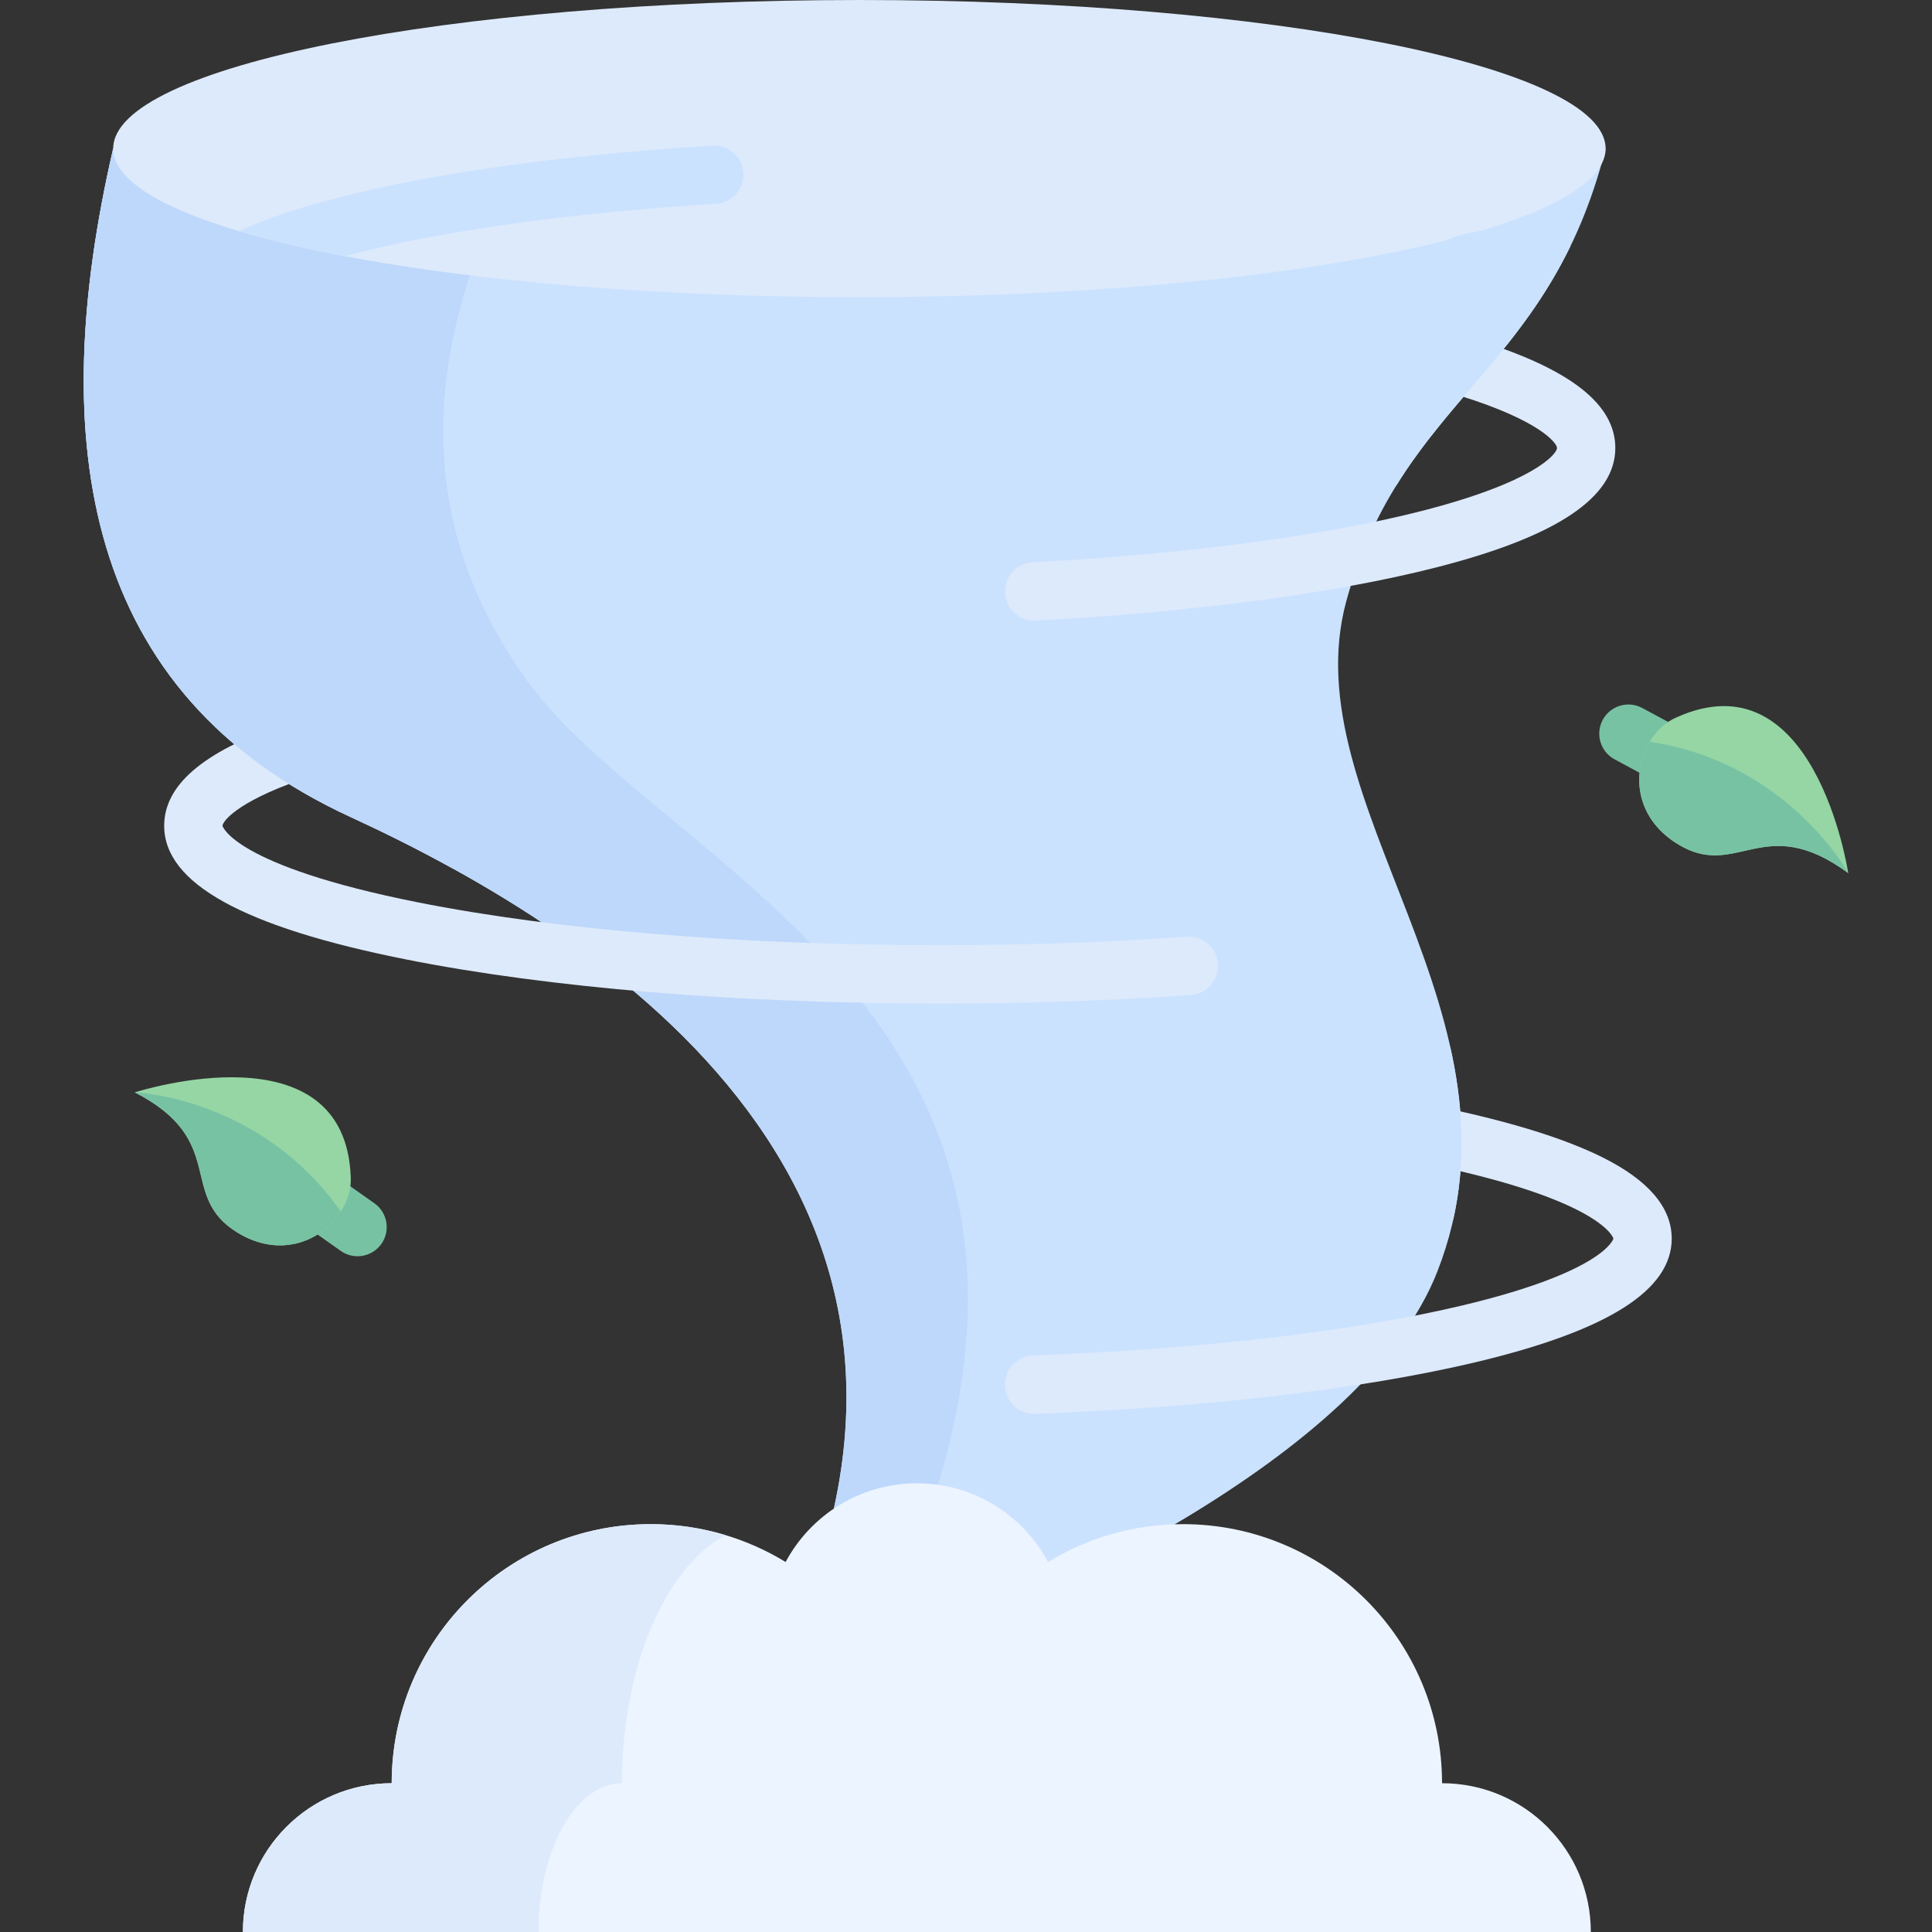 <svg id="Capa_1" enable-background="new 0 0 512 512" height="512" viewBox="0 0 512 512" width="512" xmlns="http://www.w3.org/2000/svg"><rect x="0" y="0" width="512" height="512" fill="#333333" stroke="none"/><g><path d="m380.896 337.019c-19.482 49.671-107.35 88.855-153.147 106.321-16.826 6.424-27.974 9.909-27.974 9.909 2.341-4.157 4.493-8.261 6.455-12.302 60.545-123.736-44.664-192.857-113.302-224.42-70.874-32.592-80.93-99.247-62.938-177.153h395.507c-15.042 59.558-53.932 65.92-68.691 119.852-14.758 53.942 50.72 109.869 24.09 177.793z" fill="#cbe2ff"/><path d="m227.749 443.341-21.518-2.393c60.545-123.736-44.664-192.857-113.302-224.42-70.874-32.592-80.93-99.247-62.938-177.153h108.935c-22.421 42.795-34.513 91.773.514 140.73 38.565 53.879 176.051 94.994 88.309 263.236z" fill="#bed8fb"/><path d="m421.586 512c0-21.776-17.653-39.429-39.429-39.429 0-37.918-30.739-68.658-68.658-68.658-13.094 0-25.33 3.669-35.742 10.03-6.642-12.406-19.723-20.848-34.78-20.848s-28.138 8.442-34.78 20.848c-10.412-6.361-22.647-10.03-35.742-10.03-37.919 0-68.658 30.739-68.658 68.658-21.776 0-39.429 17.653-39.429 39.429z" fill="#ecf4ff"/><g fill="#ddeafb"><path d="m172.465 403.915c6.886 0 13.53 1.008 19.797 2.908-15.871 8.502-27.428 34.723-27.428 65.751-12.218 0-22.138 17.645-22.138 39.426h-78.326c0-21.781 17.655-39.426 39.436-39.426 0-37.924 30.734-68.659 68.659-68.659z"/><path d="m274.043 374.663c-4.135 0-7.561-3.273-7.716-7.44-.158-4.264 3.17-7.849 7.434-8.008 44.261-1.645 84.585-6.334 113.545-13.204 37.899-8.991 40.265-17.696 40.265-17.778 0-.093-2.763-9.854-47.021-19.298-4.174-.89-6.835-4.995-5.944-9.169.89-4.174 4.994-6.833 9.169-5.944 17.355 3.703 31.064 8.012 40.745 12.805 12.279 6.079 18.505 13.349 18.505 21.606 0 13.755-17.059 24.488-52.151 32.813-29.912 7.096-71.299 11.93-116.538 13.61-.099.006-.197.007-.293.007z"/><path d="m248.991 265.949c-53.313 0-103.509-4.148-141.342-11.681-43.158-8.593-64.138-20.178-64.138-35.418 0-10.692 10.085-19.426 30.83-26.701 4.026-1.414 8.436.707 9.848 4.734s-.708 8.436-4.734 9.848c-17.014 5.967-20.491 11.077-20.491 12.119 0 .1 3.037 10.573 51.703 20.263 36.869 7.34 85.993 11.383 138.324 11.383 22.492 0 44.539-.751 65.53-2.232 4.264-.302 7.951 2.907 8.251 7.163.3 4.257-2.907 7.951-7.163 8.251-21.351 1.508-43.765 2.271-66.618 2.271z"/><path d="m274.066 164.468c-4.078 0-7.488-3.193-7.709-7.313-.228-4.261 3.041-7.9 7.302-8.128 40.709-2.18 77.37-7.027 103.23-13.649 29.668-7.597 35.732-15.074 35.732-16.661 0-1.236-4.363-7.209-25.709-13.839-4.075-1.266-6.353-5.596-5.087-9.671s5.598-6.352 9.671-5.087c24.614 7.645 36.578 16.999 36.578 28.597 0 13.125-15.489 23.471-47.352 31.631-26.815 6.867-64.544 11.878-106.238 14.11-.138.007-.279.01-.418.01z"/></g><path d="m119.987 230.158c-9.327-5.152-18.479-9.685-27.058-13.63-70.874-32.592-80.93-99.247-62.938-177.153h108.935c-22.421 42.795-34.513 91.773.514 140.73 6.954 9.715 17.124 19.015 28.609 28.721" fill="#bed8fb"/><path d="m425.504 39.373c0 21.747-88.544 39.373-197.754 39.373-52.879 0-100.917-4.131-136.396-10.858-10.518-1.998-19.924-4.224-28.031-6.634-21.047-6.253-33.326-13.784-33.326-21.881 0-21.747 88.534-39.373 197.754-39.373 109.209 0 197.753 17.626 197.753 39.373z" fill="#ddeafb"/><path d="m189.778 54.002c-39.466 2.442-74.183 7.418-98.423 13.887-10.518-1.998-19.924-4.224-28.031-6.634 23.807-10.951 69.444-19.203 125.496-22.675 4.244-.258 7.922 2.977 8.19 7.232.257 4.265-2.977 7.932-7.232 8.19z" fill="#cbe2ff"/><path d="m398.076 60.795c-21.955 0-39.753 17.798-39.753 39.753 0 11.001 4.469 20.957 11.69 28.154 14.095-22.77 33.06-36.455 46.197-63.526-5.438-2.794-11.599-4.381-18.134-4.381z" fill="#cbe2ff"/><path d="m384.335 277.454c-11.317 1.456-20.064 11.12-20.064 22.834 0 11.983 9.152 21.824 20.847 22.925 3.538-15.854 2.498-31.062-.783-45.759z" fill="#cbe2ff"/><g><g><path d="m441.628 207.592c-1.237 0-2.492-.298-3.658-.926l-10.091-5.436c-3.757-2.024-5.161-6.71-3.137-10.467s6.712-5.16 10.466-3.138l10.091 5.436c3.757 2.024 5.161 6.71 3.137 10.467-1.395 2.591-4.058 4.064-6.808 4.064z" fill="#78c2a4"/><path d="m489.808 231.389c-22.53-16.586-29.453 2.071-45.287-7.747-11.548-7.159-12.002-19.275-7.325-27.073 1.731-2.895 4.172-5.192 7.005-6.418 36.417-16.493 45.359 39.672 45.596 41.207.011.021.011.031.011.031z" fill="#95d6a4"/></g><path d="m489.808 231.389c-22.53-16.586-29.453 2.071-45.287-7.747-11.548-7.159-12.002-19.275-7.325-27.073 36.118 5.439 52.055 33.821 52.601 34.789.011.021.011.031.011.031z" fill="#78c2a4"/></g><g><g><path d="m78.482 322.025c.551 1.108 1.377 2.099 2.458 2.863l9.361 6.614c3.485 2.462 8.307 1.633 10.769-1.853 2.462-3.485 1.631-8.308-1.852-10.768l-9.361-6.614c-3.485-2.462-8.307-1.633-10.769 1.853-1.699 2.403-1.831 5.443-.606 7.905z" fill="#78c2a4"/><path d="m35.717 289.486c24.884 12.786 11.263 27.293 27.105 37.097 11.553 7.151 22.603 2.161 27.502-5.499 1.821-2.839 2.791-6.048 2.627-9.13-1.451-39.952-55.721-22.944-57.202-22.473-.023 0-.032.005-.032.005z" fill="#95d6a4"/></g><path d="m35.717 289.486c24.884 12.786 11.263 27.293 27.105 37.097 11.553 7.151 22.603 2.161 27.502-5.499-20.956-29.916-53.465-31.545-54.575-31.603-.023 0-.032.005-.032.005z" fill="#78c2a4"/></g></g></svg>
